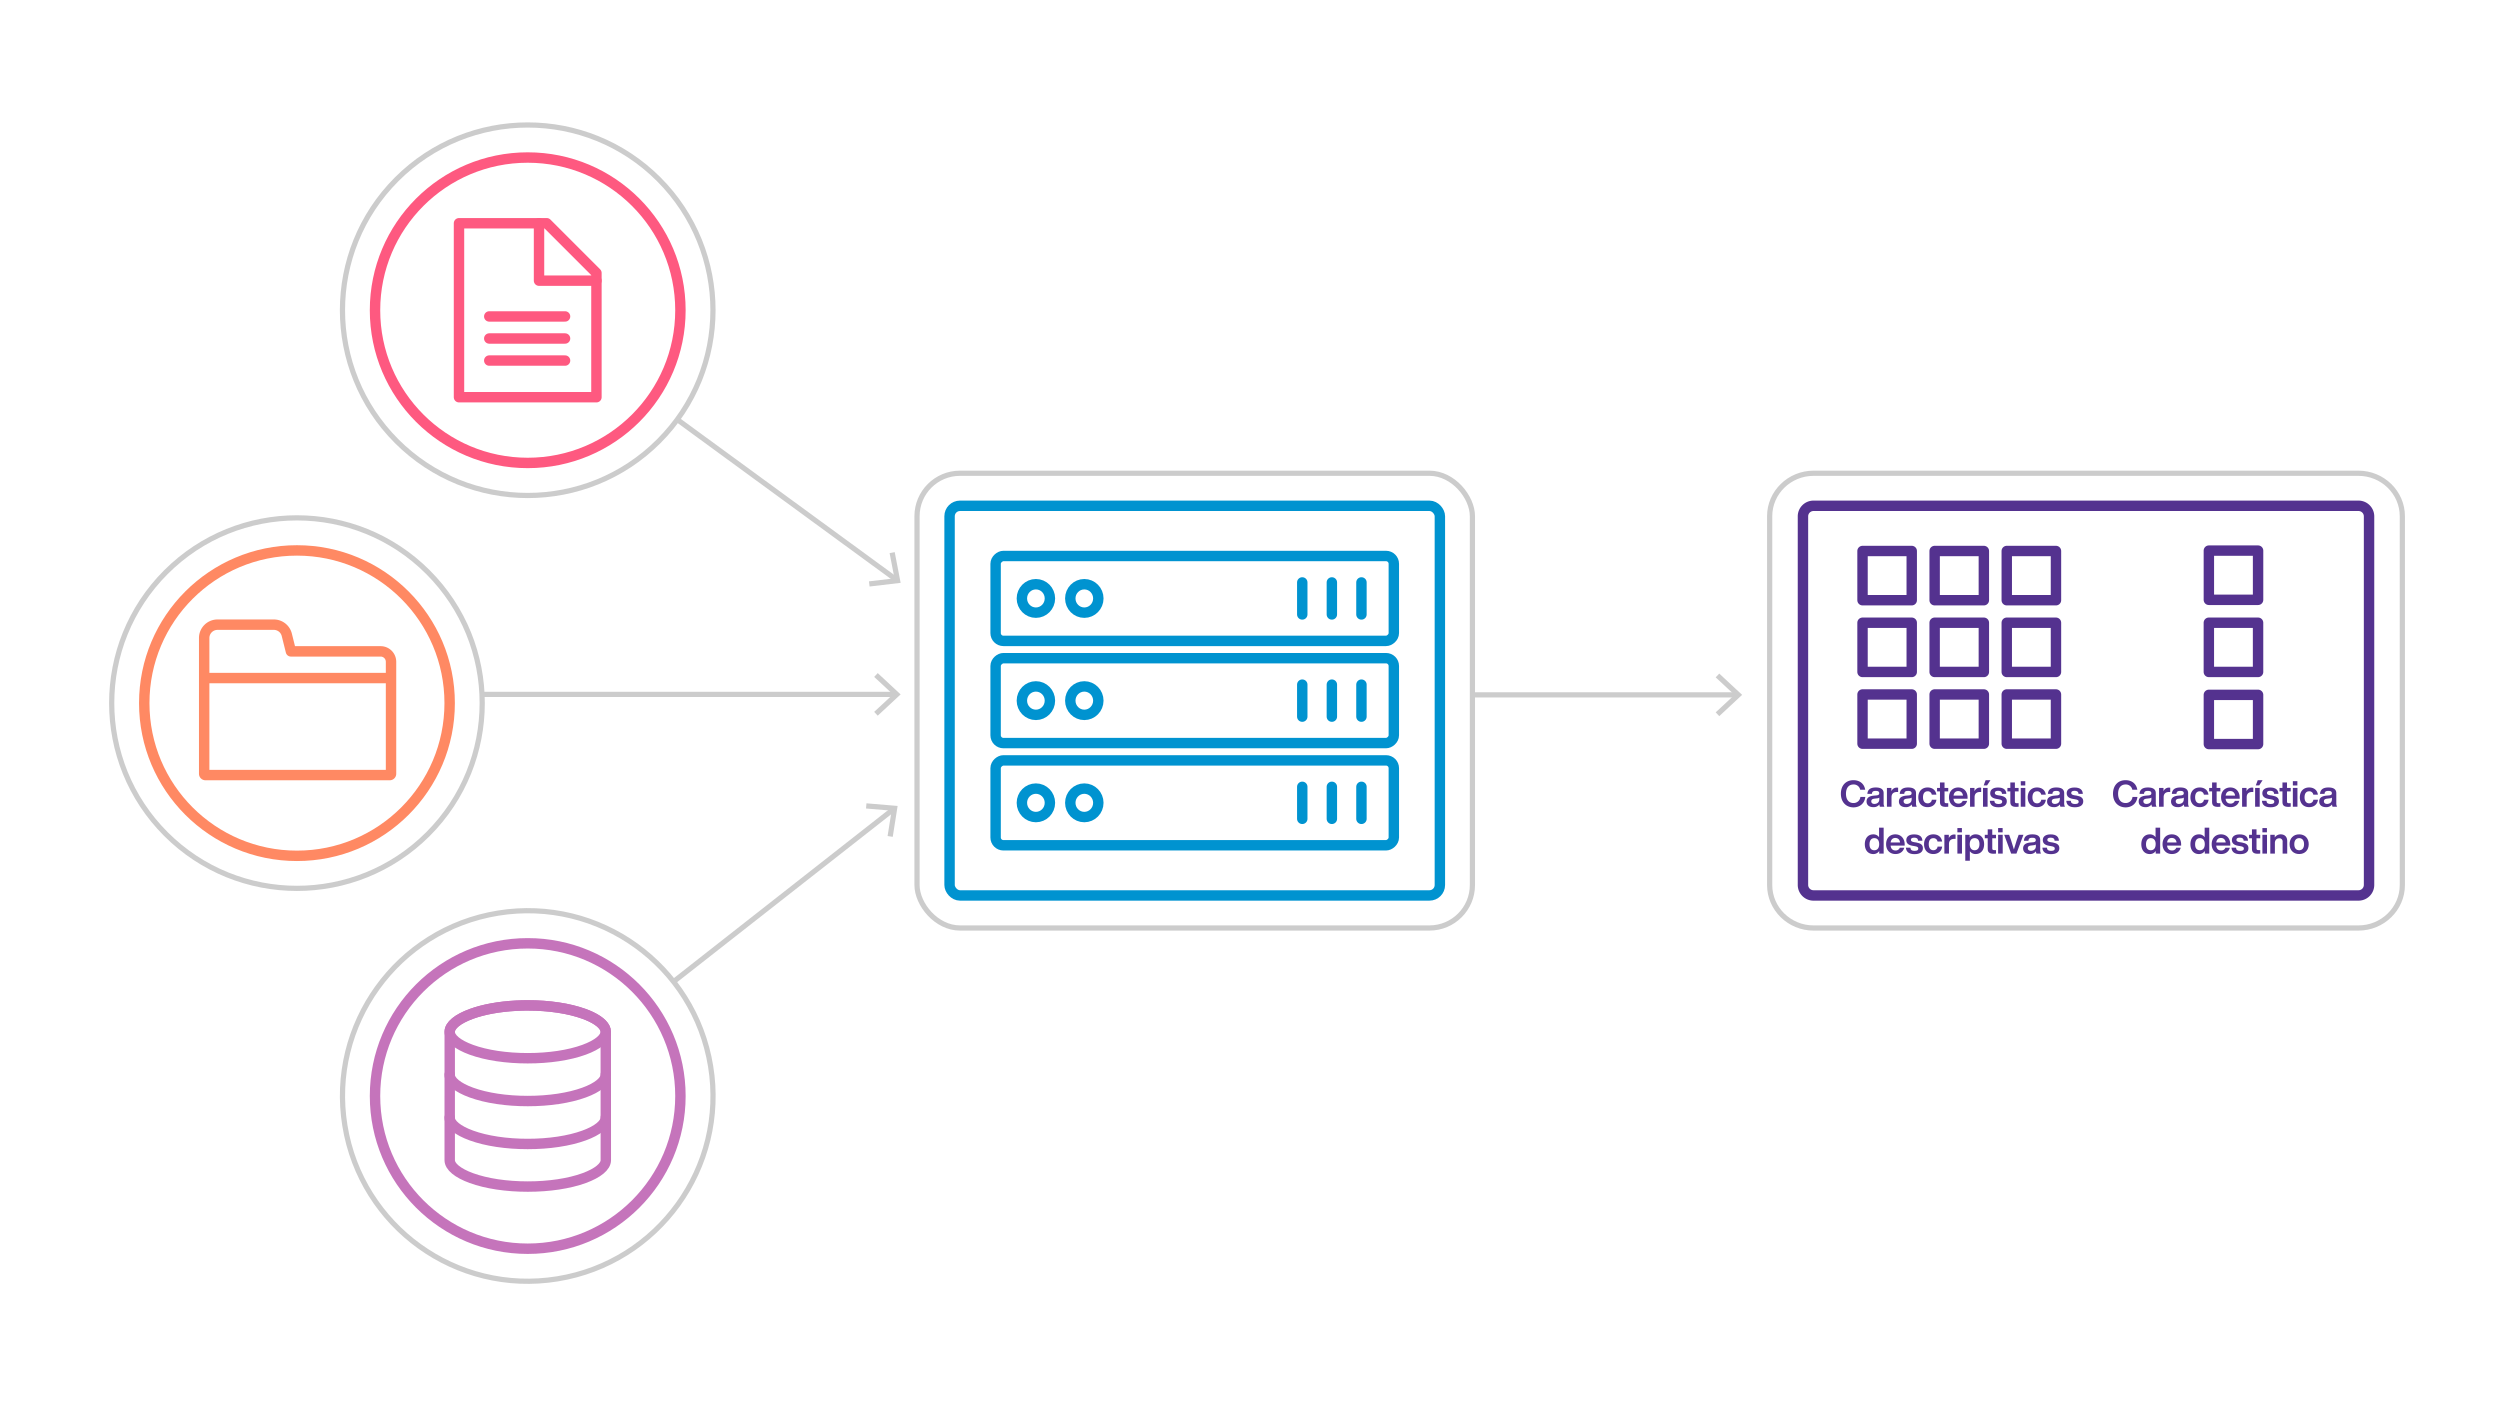 <svg id="Layer_2" data-name="Layer 2" xmlns="http://www.w3.org/2000/svg" xmlns:xlink="http://www.w3.org/1999/xlink" viewBox="0 0 1920 1080"><defs><filter id="Dropshadow_Rev02" x="0" y="0" width="200%" height="200%" name="Dropshadow_Rev02"><feOffset result="offOut" dx="6" dy="8" in="SourceGraphic"/><feColorMatrix result="matrixOut" values="0 0 0 0 0 0 0 0 0 0 0 0 0 0 0 0 0 0 0.5 0" in="offOut"/><feGaussianBlur result="blurOut" stdDeviation="10" in="matrixOut"/></filter></defs><line x1="1333.64" y1="533.65" x2="1045.59" y2="533.65" fill="none" stroke="#ccc" stroke-miterlimit="10" stroke-width="4"/><polygon points="1320.38 517.29 1317.65 520.22 1332.1 533.65 1317.65 547.08 1320.38 550.01 1337.97 533.65 1320.38 517.29" fill="#ccc"/><rect x="704.27" y="363.46" width="426.55" height="349.24" rx="33" fill="#fff"/><rect x="704.27" y="363.46" width="426.55" height="349.24" rx="33" fill="none" stroke="#ccc" stroke-miterlimit="10" stroke-width="4"/><g filter="url(#Dropshadow_Rev02)"><rect x="729.27" y="388.46" width="376.55" height="299.24" rx="8" fill="#fff"/></g><rect x="729.27" y="388.46" width="376.55" height="299.24" rx="8" fill="#fff"/><rect x="729.27" y="388.46" width="376.55" height="299.24" rx="8" fill="none" stroke="#0093d0" stroke-miterlimit="10" stroke-width="8"/><line x1="228.06" y1="533.29" x2="687.36" y2="533.29" fill="none" stroke="#ccc" stroke-miterlimit="10" stroke-width="4"/><polygon points="674.1 549.65 671.37 546.72 685.82 533.3 671.37 519.87 674.1 516.94 691.69 533.3 674.1 549.65" fill="#ccc"/><line x1="405.29" y1="238.26" x2="688.19" y2="445.07" fill="none" stroke="#ccc" stroke-miterlimit="10" stroke-width="4"/><polygon points="667.84 450.45 667.36 446.48 686.95 444.16 683.21 424.8 687.14 424.04 691.69 447.63 667.84 450.45" fill="#ccc"/><line x1="405.29" y1="841.74" x2="685.96" y2="621.64" fill="none" stroke="#ccc" stroke-miterlimit="10" stroke-width="4"/><polygon points="685.63 642.69 681.67 642.07 684.76 622.59 665.1 620.93 665.44 616.94 689.38 618.96 685.63 642.69" fill="#ccc"/><rect x="884.94" y="385.17" width="65.21" height="305.83" rx="6" transform="translate(1455.63 -379.46) rotate(90)" fill="none" stroke="#0093d0" stroke-linecap="round" stroke-linejoin="round" stroke-width="8"/><ellipse cx="795.57" cy="538.09" rx="10.77" ry="10.93" fill="none" stroke="#0093d0" stroke-linecap="round" stroke-linejoin="round" stroke-width="8"/><ellipse cx="832.75" cy="538.09" rx="10.77" ry="10.93" fill="none" stroke="#0093d0" stroke-linecap="round" stroke-linejoin="round" stroke-width="8"/><line x1="1045.59" y1="525.8" x2="1045.59" y2="550.37" fill="none" stroke="#0093d0" stroke-linecap="round" stroke-linejoin="round" stroke-width="8"/><line x1="1022.87" y1="525.8" x2="1022.87" y2="550.37" fill="none" stroke="#0093d0" stroke-linecap="round" stroke-linejoin="round" stroke-width="8"/><line x1="1000.14" y1="525.8" x2="1000.14" y2="550.37" fill="none" stroke="#0093d0" stroke-linecap="round" stroke-linejoin="round" stroke-width="8"/><rect x="884.94" y="306.69" width="65.21" height="305.83" rx="6" transform="translate(1377.15 -457.94) rotate(90)" fill="none" stroke="#0093d0" stroke-linecap="round" stroke-linejoin="round" stroke-width="8"/><ellipse cx="795.57" cy="459.6" rx="10.77" ry="10.93" fill="none" stroke="#0093d0" stroke-linecap="round" stroke-linejoin="round" stroke-width="8"/><ellipse cx="832.75" cy="459.6" rx="10.77" ry="10.93" fill="none" stroke="#0093d0" stroke-linecap="round" stroke-linejoin="round" stroke-width="8"/><line x1="1045.59" y1="447.31" x2="1045.59" y2="471.89" fill="none" stroke="#0093d0" stroke-linecap="round" stroke-linejoin="round" stroke-width="8"/><line x1="1022.87" y1="447.31" x2="1022.87" y2="471.89" fill="none" stroke="#0093d0" stroke-linecap="round" stroke-linejoin="round" stroke-width="8"/><line x1="1000.14" y1="447.31" x2="1000.14" y2="471.89" fill="none" stroke="#0093d0" stroke-linecap="round" stroke-linejoin="round" stroke-width="8"/><rect x="884.94" y="463.66" width="65.21" height="305.83" rx="6" transform="translate(1534.12 -300.97) rotate(90)" fill="none" stroke="#0093d0" stroke-linecap="round" stroke-linejoin="round" stroke-width="8"/><ellipse cx="795.57" cy="616.57" rx="10.77" ry="10.93" fill="none" stroke="#0093d0" stroke-linecap="round" stroke-linejoin="round" stroke-width="8"/><ellipse cx="832.75" cy="616.57" rx="10.77" ry="10.93" fill="none" stroke="#0093d0" stroke-linecap="round" stroke-linejoin="round" stroke-width="8"/><line x1="1045.59" y1="604.28" x2="1045.59" y2="628.86" fill="none" stroke="#0093d0" stroke-linecap="round" stroke-linejoin="round" stroke-width="8"/><line x1="1022.87" y1="604.28" x2="1022.87" y2="628.86" fill="none" stroke="#0093d0" stroke-linecap="round" stroke-linejoin="round" stroke-width="8"/><line x1="1000.14" y1="604.28" x2="1000.14" y2="628.86" fill="none" stroke="#0093d0" stroke-linecap="round" stroke-linejoin="round" stroke-width="8"/><circle cx="405.29" cy="238.26" r="142.28" transform="translate(-49.77 356.37) rotate(-45)" fill="#fff"/><circle cx="405.29" cy="238.26" r="142.28" transform="translate(-49.77 356.37) rotate(-45)" fill="none" stroke="#ccc" stroke-miterlimit="10" stroke-width="4"/><g filter="url(#Dropshadow_Rev02)"><circle cx="405.29" cy="238.26" r="117.28" fill="#fff"/></g><circle cx="405.29" cy="238.26" r="117.28" fill="#fff"/><circle cx="405.29" cy="238.26" r="117.28" fill="none" stroke="#fe5980" stroke-miterlimit="10" stroke-width="8"/><circle cx="405.29" cy="841.74" r="142.28" transform="translate(-129.6 75.79) rotate(-9.22)" fill="#fff"/><circle cx="405.29" cy="841.74" r="142.28" transform="translate(-129.6 75.79) rotate(-9.22)" fill="none" stroke="#ccc" stroke-miterlimit="10" stroke-width="4"/><g filter="url(#Dropshadow_Rev02)"><circle cx="405.29" cy="841.74" r="117.28" fill="#fff"/></g><circle cx="405.29" cy="841.74" r="117.28" fill="#fff"/><circle cx="405.29" cy="841.74" r="117.28" fill="none" stroke="#c574bb" stroke-miterlimit="10" stroke-width="8"/><circle cx="228.06" cy="540" r="142.28" transform="translate(-315.04 319.42) rotate(-45)" fill="#fff"/><circle cx="228.06" cy="540" r="142.28" transform="translate(-315.04 319.42) rotate(-45)" fill="none" stroke="#ccc" stroke-miterlimit="10" stroke-width="4"/><g filter="url(#Dropshadow_Rev02)"><circle cx="228.06" cy="540" r="117.28" fill="#fff"/></g><circle cx="228.06" cy="540" r="117.28" fill="#fff"/><circle cx="228.06" cy="540" r="117.28" fill="none" stroke="#ff8963" stroke-miterlimit="10" stroke-width="8"/><path d="M465.23,792.44c0-4-4-8.05-11.2-11.51l-.85-.39-1.77-.78c-.91-.38-1.86-.75-2.86-1.11-11.52-4.19-26.88-6.5-43.26-6.5h-1.54c-1,0-2,0-3,.06-1.52,0-3,.1-4.51.18-12.92.69-24.82,2.85-34.18,6.26-10.6,3.86-16.68,8.88-16.68,13.79V891c0,4.91,6.08,9.93,16.68,13.79,11.52,4.19,26.89,6.5,43.27,6.5s31.74-2.31,43.26-6.5c10.6-3.86,16.68-8.88,16.68-13.79Z" fill="none" stroke="#c574bb" stroke-linecap="round" stroke-linejoin="round" stroke-width="8"/><path d="M362,806.23c11.52,4.19,26.89,6.5,43.27,6.5s31.74-2.31,43.26-6.5c10.6-3.86,16.68-8.89,16.68-13.79,0-4-4-8.05-11.2-11.51l-.85-.39-1.77-.78c-.91-.38-1.86-.75-2.86-1.11-11.52-4.19-26.88-6.5-43.26-6.5h-1.54c-1,0-2,0-3,.06-1.52,0-3,.1-4.51.18-12.92.69-24.82,2.85-34.18,6.26-10.6,3.86-16.68,8.88-16.68,13.79S351.42,802.37,362,806.23Z" fill="none" stroke="#c574bb" stroke-linecap="round" stroke-linejoin="round" stroke-width="8"/><path d="M345.34,825.3c0,4.91,6.08,9.94,16.68,13.79,11.52,4.2,26.89,6.51,43.27,6.51s31.74-2.31,43.26-6.51c10.6-3.85,16.68-8.88,16.68-13.79" fill="none" stroke="#c574bb" stroke-linecap="round" stroke-linejoin="round" stroke-width="8"/><path d="M345.34,858.27c0,4.91,6.08,9.94,16.68,13.79,11.52,4.2,26.89,6.51,43.27,6.51s31.74-2.31,43.26-6.51c10.6-3.85,16.68-8.88,16.68-13.79" fill="none" stroke="#c574bb" stroke-linecap="round" stroke-linejoin="round" stroke-width="8"/><path d="M292.31,500.25H223.43l-3.18-12.74a10.25,10.25,0,0,0-9.95-7.76H167.06A10.25,10.25,0,0,0,156.81,490V594.25a1,1,0,0,0,1,1h141.5a1,1,0,0,0,1-1v-86A8,8,0,0,0,292.31,500.25Z" fill="none" stroke="#ff8963" stroke-linejoin="round" stroke-width="8"/><line x1="156.81" y1="520.75" x2="300.31" y2="520.75" fill="none" stroke="#ff8963" stroke-miterlimit="10" stroke-width="8"/><polygon points="458.06 305.06 352.51 305.06 352.51 171.46 419.89 171.46 458.06 209.64 458.06 305.06" fill="none" stroke="#fe5980" stroke-linecap="round" stroke-linejoin="round" stroke-width="8"/><polyline points="458.06 215.55 413.97 215.55 413.97 171.46" fill="none" stroke="#fe5980" stroke-linecap="round" stroke-linejoin="round" stroke-width="8"/><line x1="375.75" y1="243.03" x2="433.96" y2="243.03" fill="none" stroke="#fe5980" stroke-linecap="round" stroke-linejoin="round" stroke-width="8"/><line x1="375.75" y1="259.97" x2="433.96" y2="259.97" fill="none" stroke="#fe5980" stroke-linecap="round" stroke-linejoin="round" stroke-width="8"/><line x1="375.75" y1="276.91" x2="433.96" y2="276.91" fill="none" stroke="#fe5980" stroke-linecap="round" stroke-linejoin="round" stroke-width="8"/><path d="M1392.85,712.71c-18.61,0-33.75-14.81-33.75-33V396.46c0-18.19,15.14-33,33.75-33h418.4c18.61,0,33.75,14.81,33.75,33V679.71c0,18.19-15.14,33-33.75,33Z" fill="#fff"/><path d="M1392.85,712.71c-18.61,0-33.75-14.81-33.75-33V396.46c0-18.19,15.14-33,33.75-33h418.4c18.61,0,33.75,14.81,33.75,33V679.71c0,18.19-15.14,33-33.75,33Z" fill="none" stroke="#ccc" stroke-miterlimit="10" stroke-width="4"/><g filter="url(#Dropshadow_Rev02)"><path d="M1384.67,679.71a8.11,8.11,0,0,0,8.18,8h418.4a8.11,8.11,0,0,0,8.18-8V396.46a8.11,8.11,0,0,0-8.18-8h-418.4a8.11,8.11,0,0,0-8.18,8Z" fill="#fff"/></g><path d="M1384.67,679.71a8.11,8.11,0,0,0,8.18,8h418.4a8.11,8.11,0,0,0,8.18-8V396.46a8.11,8.11,0,0,0-8.18-8h-418.4a8.11,8.11,0,0,0-8.18,8Z" fill="#fff"/><path d="M1384.67,679.71a8.11,8.11,0,0,0,8.18,8h418.4a8.11,8.11,0,0,0,8.18-8V396.46a8.11,8.11,0,0,0-8.18-8h-418.4a8.11,8.11,0,0,0-8.18,8Z" fill="none" stroke="#54328f" stroke-miterlimit="10" stroke-width="8"/><rect x="1430.42" y="423.17" width="37.79" height="37.79" fill="none" stroke="#54328f" stroke-linecap="round" stroke-linejoin="round" stroke-width="8"/><rect x="1485.81" y="423.17" width="37.79" height="37.79" fill="none" stroke="#54328f" stroke-linecap="round" stroke-linejoin="round" stroke-width="8"/><rect x="1541.19" y="423.17" width="37.79" height="37.79" fill="none" stroke="#54328f" stroke-linecap="round" stroke-linejoin="round" stroke-width="8"/><rect x="1430.42" y="478.27" width="37.79" height="37.79" fill="none" stroke="#54328f" stroke-linecap="round" stroke-linejoin="round" stroke-width="8"/><rect x="1485.81" y="478.27" width="37.79" height="37.79" fill="none" stroke="#54328f" stroke-linecap="round" stroke-linejoin="round" stroke-width="8"/><rect x="1541.19" y="478.27" width="37.79" height="37.79" fill="none" stroke="#54328f" stroke-linecap="round" stroke-linejoin="round" stroke-width="8"/><rect x="1430.42" y="533.36" width="37.79" height="37.79" fill="none" stroke="#54328f" stroke-linecap="round" stroke-linejoin="round" stroke-width="8"/><rect x="1485.81" y="533.36" width="37.79" height="37.79" fill="none" stroke="#54328f" stroke-linecap="round" stroke-linejoin="round" stroke-width="8"/><rect x="1541.19" y="533.36" width="37.79" height="37.79" fill="none" stroke="#54328f" stroke-linecap="round" stroke-linejoin="round" stroke-width="8"/><rect x="1696.4" y="422.88" width="37.79" height="37.79" transform="translate(2157.08 -1273.52) rotate(90)" fill="none" stroke="#54328f" stroke-linecap="round" stroke-linejoin="round" stroke-width="8"/><rect x="1696.4" y="478.27" width="37.79" height="37.79" transform="translate(2212.46 -1218.14) rotate(90)" fill="none" stroke="#54328f" stroke-linecap="round" stroke-linejoin="round" stroke-width="8"/><rect x="1696.4" y="533.65" width="37.79" height="37.79" transform="translate(2267.85 -1162.75) rotate(90)" fill="none" stroke="#54328f" stroke-linecap="round" stroke-linejoin="round" stroke-width="8"/><path d="M1413.8,609.6c0-6.44,3.89-10.42,9.66-10.42,4.42,0,8.18,2.38,9,7.31h-3.83a5,5,0,0,0-5.21-4c-3.55,0-5.71,2.66-5.71,7.12s2.16,7.11,5.71,7.11a5.16,5.16,0,0,0,5.35-4.65h3.78c-.56,5.26-4.56,8-9.13,8C1417.78,620,1413.8,616,1413.8,609.6Z" fill="#54328f"/><path d="M1443.77,619.56a4.83,4.83,0,0,1-.39-1.76,5.38,5.38,0,0,1-4.65,2.1c-3.08,0-5.21-1.54-5.21-4.34,0-2.41,1.46-4.12,5.55-4.51l2.18-.19c1.35-.17,2-.59,2-1.66s-.59-1.79-2.64-1.79-2.85.53-3,2.3h-3.47c.19-3.05,2-4.93,6.49-4.93,4.31,0,6,1.74,6,4.34v7.7a5.46,5.46,0,0,0,.59,2.74Zm-.47-5.71v-1.31a2.85,2.85,0,0,1-1.66.58l-1.9.23c-2,.22-2.6.92-2.6,2.07s.81,2,2.43,2C1441.45,617.38,1443.3,616.37,1443.3,613.85Z" fill="#54328f"/><path d="M1457.76,605v3.25h-.9c-2.6,0-4.17,1.28-4.17,4v7.33h-3.53V605.12h3.42v2.57a4.41,4.41,0,0,1,4.31-2.8A4.25,4.25,0,0,1,1457.76,605Z" fill="#54328f"/><path d="M1468.62,619.56a4.45,4.45,0,0,1-.39-1.76,5.39,5.39,0,0,1-4.65,2.1c-3.08,0-5.21-1.54-5.21-4.34,0-2.41,1.46-4.12,5.54-4.51l2.19-.19c1.34-.17,2-.59,2-1.66s-.59-1.79-2.63-1.79-2.86.53-3,2.3H1459c.2-3.05,2-4.93,6.5-4.93,4.31,0,6,1.74,6,4.34v7.7a5.36,5.36,0,0,0,.59,2.74Zm-.48-5.71v-1.31a2.79,2.79,0,0,1-1.65.58l-1.9.23c-2,.22-2.61.92-2.61,2.07s.81,2,2.44,2C1466.29,617.38,1468.14,616.37,1468.14,613.85Z" fill="#54328f"/><path d="M1473.26,612.34c0-4.62,2.83-7.56,7.14-7.56,3.78,0,6.3,2.16,6.72,5.54h-3.53a3,3,0,0,0-3.19-2.6c-2.1,0-3.53,1.46-3.53,4.62s1.48,4.62,3.53,4.62a3.07,3.07,0,0,0,3.25-2.77h3.52c-.39,3.53-3.08,5.71-6.77,5.71C1476.11,619.9,1473.26,617,1473.26,612.34Z" fill="#54328f"/><path d="M1493.4,607.8v7.82c0,1,.47,1.26,1.65,1.26h1.2v2.68c-.64.06-1.29.12-1.85.12-3.05,0-4.5-1-4.5-3.7V607.8h-2.24v-2.68h2.24v-4.2h3.5v4.2h2.85v2.68Z" fill="#54328f"/><path d="M1511.1,613.43h-10.81c.25,2.58,1.71,3.73,3.75,3.73a3.29,3.29,0,0,0,3.3-2.08h3.39c-.73,2.94-3.25,4.82-6.72,4.82-4.25,0-7.19-2.94-7.19-7.56s2.85-7.56,7.14-7.56,7.14,3.22,7.14,7.81ZM1500.32,611h7.25c-.28-2.05-1.54-3.45-3.64-3.45C1502.05,607.52,1500.65,608.59,1500.32,611Z" fill="#54328f"/><path d="M1521.54,605v3.25h-.89c-2.61,0-4.17,1.28-4.17,4v7.33H1513V605.12h3.41v2.57a4.42,4.42,0,0,1,4.32-2.8A4.15,4.15,0,0,1,1521.54,605Z" fill="#54328f"/><path d="M1522.94,605.12h3.53v14.44h-3.53Zm2-5.91h3.72l-2.6,4h-2.6Z" fill="#54328f"/><path d="M1528.18,615h3.44c.2,1.82,1.12,2.47,3.22,2.47s2.86-.65,2.86-1.74-.65-1.54-2.83-1.9l-1.65-.28c-3.11-.54-4.74-1.91-4.74-4.37,0-2.72,2.13-4.37,6-4.37,4.45,0,6.27,1.93,6.38,4.9h-3.33c-.09-1.85-1.23-2.38-3-2.38s-2.52.64-2.52,1.68.84,1.48,2.4,1.76l1.82.28c3.48.62,5,1.91,5,4.4,0,2.91-2.38,4.54-6.42,4.54S1528.4,618.47,1528.18,615Z" fill="#54328f"/><path d="M1547.43,607.8v7.82c0,1,.48,1.26,1.65,1.26h1.21v2.68c-.65.06-1.29.12-1.85.12-3,0-4.51-1-4.51-3.7V607.8h-2.24v-2.68h2.24v-4.2h3.5v4.2h2.86v2.68Z" fill="#54328f"/><path d="M1551.93,605.12h3.52v14.44h-3.52Zm0-5.18h3.48v3.3H1552Z" fill="#54328f"/><path d="M1557.3,612.34c0-4.62,2.82-7.56,7.14-7.56,3.78,0,6.3,2.16,6.72,5.54h-3.53a3,3,0,0,0-3.19-2.6c-2.1,0-3.53,1.46-3.53,4.62s1.48,4.62,3.53,4.62a3.07,3.07,0,0,0,3.24-2.77h3.53c-.39,3.53-3.08,5.71-6.77,5.71C1560.15,619.9,1557.3,617,1557.3,612.34Z" fill="#54328f"/><path d="M1582.41,619.56a4.64,4.64,0,0,1-.39-1.76,5.39,5.39,0,0,1-4.65,2.1c-3.08,0-5.21-1.54-5.21-4.34,0-2.41,1.46-4.12,5.55-4.51l2.18-.19c1.34-.17,2-.59,2-1.66s-.58-1.79-2.63-1.79-2.85.53-3,2.3h-3.47c.2-3.05,2-4.93,6.5-4.93,4.31,0,6,1.74,6,4.34v7.7a5.36,5.36,0,0,0,.59,2.74Zm-.48-5.71v-1.31a2.79,2.79,0,0,1-1.65.58l-1.9.23c-2,.22-2.61.92-2.61,2.07s.81,2,2.44,2C1580.08,617.38,1581.93,616.37,1581.93,613.85Z" fill="#54328f"/><path d="M1586.91,615h3.45c.19,1.82,1.12,2.47,3.22,2.47s2.85-.65,2.85-1.74-.64-1.54-2.82-1.9l-1.66-.28c-3.1-.54-4.73-1.91-4.73-4.37,0-2.72,2.13-4.37,6-4.37,4.46,0,6.28,1.93,6.39,4.9h-3.33c-.09-1.85-1.24-2.38-3.06-2.38s-2.52.64-2.52,1.68.84,1.48,2.41,1.76l1.82.28c3.47.62,5,1.91,5,4.4,0,2.91-2.38,4.54-6.41,4.54S1587.14,618.47,1586.91,615Z" fill="#54328f"/><path d="M1446.65,635.63v19.93h-3.41v-2a5.25,5.25,0,0,1-4.57,2.35c-4,0-6.49-3-6.49-7.56s2.49-7.56,6.49-7.56a5.14,5.14,0,0,1,4.45,2.21v-7.36Zm-3.44,12.71c0-3.05-1.43-4.65-3.73-4.65s-3.69,1.71-3.69,4.76,1.43,4.54,3.69,4.54S1443.21,651.39,1443.21,648.34Z" fill="#54328f"/><path d="M1462.8,649.43H1452c.25,2.58,1.71,3.73,3.75,3.73a3.29,3.29,0,0,0,3.3-2.08h3.39c-.73,2.94-3.25,4.82-6.72,4.82-4.26,0-7.19-2.94-7.19-7.56s2.85-7.56,7.13-7.56,7.14,3.22,7.14,7.81ZM1452,647h7.25c-.28-2.05-1.54-3.45-3.64-3.45C1453.76,643.52,1452.36,644.59,1452,647Z" fill="#54328f"/><path d="M1463.72,651h3.45c.19,1.82,1.12,2.47,3.22,2.47s2.85-.65,2.85-1.74-.64-1.54-2.83-1.9l-1.65-.28c-3.11-.54-4.73-1.91-4.73-4.37,0-2.72,2.13-4.37,6-4.37,4.45,0,6.27,1.93,6.39,4.9h-3.34c-.08-1.85-1.23-2.38-3-2.38s-2.52.64-2.52,1.68.84,1.48,2.41,1.76l1.82.28c3.47.62,5,1.91,5,4.4,0,2.91-2.38,4.54-6.41,4.54S1464,654.47,1463.72,651Z" fill="#54328f"/><path d="M1477.68,648.34c0-4.62,2.82-7.56,7.13-7.56,3.79,0,6.31,2.16,6.73,5.54H1488a3,3,0,0,0-3.2-2.6c-2.1,0-3.52,1.46-3.52,4.62s1.48,4.62,3.52,4.62a3.07,3.07,0,0,0,3.25-2.77h3.53c-.39,3.53-3.08,5.71-6.78,5.71C1480.53,655.9,1477.68,653,1477.68,648.34Z" fill="#54328f"/><path d="M1501.88,641v3.25h-.9c-2.6,0-4.17,1.28-4.17,4v7.33h-3.53V641.12h3.42v2.57a4.41,4.41,0,0,1,4.31-2.8A4.25,4.25,0,0,1,1501.88,641Z" fill="#54328f"/><path d="M1503.27,641.12h3.53v14.44h-3.53Zm0-5.18h3.47v3.3h-3.47Z" fill="#54328f"/><path d="M1523.8,648.34c0,4.59-2.49,7.56-6.47,7.56a5.17,5.17,0,0,1-4.48-2.21v7.36h-3.52V641.12h3.38v2.07a5.21,5.21,0,0,1,4.62-2.41C1521.31,640.78,1523.8,643.75,1523.8,648.34Zm-3.58-.11c0-3.05-1.43-4.54-3.73-4.54s-3.72,1.6-3.72,4.65,1.43,4.65,3.72,4.65S1520.22,651.28,1520.22,648.23Z" fill="#54328f"/><path d="M1530.06,643.8v7.82c0,1,.48,1.26,1.65,1.26h1.21v2.68c-.65.06-1.29.12-1.85.12-3,0-4.51-1-4.51-3.7V643.8h-2.24v-2.68h2.24v-4.2h3.5v4.2h2.86v2.68Z" fill="#54328f"/><path d="M1534.55,641.12h3.53v14.44h-3.53Zm0-5.18h3.47v3.3h-3.47Z" fill="#54328f"/><path d="M1554,641.12l-5.38,14.44h-4.06l-5.35-14.44H1543l1.4,3.89c.76,2.38,1.54,5,2.27,7.36.73-2.43,1.51-5,2.27-7.39l1.4-3.86Z" fill="#54328f"/><path d="M1564,655.56a4.62,4.62,0,0,1-.4-1.76,5.38,5.38,0,0,1-4.65,2.1c-3.08,0-5.2-1.54-5.2-4.34,0-2.41,1.45-4.12,5.54-4.51l2.18-.19c1.35-.17,2-.59,2-1.66s-.59-1.79-2.63-1.79-2.86.53-3,2.3h-3.47c.19-3.05,2-4.93,6.5-4.93,4.31,0,6,1.74,6,4.34v7.7a5.46,5.46,0,0,0,.59,2.74Zm-.48-5.71v-1.31a2.85,2.85,0,0,1-1.65.58l-1.91.23c-2,.22-2.6.92-2.6,2.07s.81,2,2.43,2C1561.71,653.38,1563.56,652.37,1563.56,649.85Z" fill="#54328f"/><path d="M1568.54,651H1572c.2,1.82,1.12,2.47,3.22,2.47s2.86-.65,2.86-1.74-.64-1.54-2.83-1.9l-1.65-.28c-3.11-.54-4.73-1.91-4.73-4.37,0-2.72,2.12-4.37,6-4.37,4.45,0,6.27,1.93,6.38,4.9h-3.33c-.08-1.85-1.23-2.38-3.05-2.38s-2.52.64-2.52,1.68.84,1.48,2.41,1.76l1.82.28c3.47.62,5,1.91,5,4.4,0,2.91-2.38,4.54-6.41,4.54S1568.76,654.47,1568.54,651Z" fill="#54328f"/><path d="M1622.79,609.6c0-6.44,3.89-10.42,9.66-10.42,4.42,0,8.17,2.38,9,7.31h-3.83a5,5,0,0,0-5.21-4c-3.56,0-5.71,2.66-5.71,7.12s2.15,7.11,5.71,7.11a5.15,5.15,0,0,0,5.34-4.65h3.79c-.57,5.26-4.57,8-9.13,8C1626.76,620,1622.79,616,1622.79,609.6Z" fill="#54328f"/><path d="M1652.76,619.56a4.45,4.45,0,0,1-.39-1.76,5.39,5.39,0,0,1-4.65,2.1c-3.08,0-5.21-1.54-5.21-4.34,0-2.41,1.46-4.12,5.54-4.51l2.19-.19c1.34-.17,2-.59,2-1.66s-.59-1.79-2.63-1.79-2.86.53-3,2.3h-3.47c.2-3.05,2-4.93,6.5-4.93,4.31,0,6,1.74,6,4.34v7.7a5.36,5.36,0,0,0,.59,2.74Zm-.48-5.71v-1.31a2.79,2.79,0,0,1-1.65.58l-1.9.23c-2,.22-2.61.92-2.61,2.07s.81,2,2.44,2C1650.43,617.38,1652.28,616.37,1652.28,613.85Z" fill="#54328f"/><path d="M1666.74,605v3.25h-.89c-2.61,0-4.17,1.28-4.17,4v7.33h-3.53V605.12h3.41v2.57a4.42,4.42,0,0,1,4.32-2.8A4.15,4.15,0,0,1,1666.74,605Z" fill="#54328f"/><path d="M1677.6,619.56a4.83,4.83,0,0,1-.39-1.76,5.38,5.38,0,0,1-4.65,2.1c-3.08,0-5.2-1.54-5.2-4.34,0-2.41,1.45-4.12,5.54-4.51l2.18-.19c1.35-.17,2.05-.59,2.05-1.66s-.59-1.79-2.63-1.79-2.86.53-3,2.3H1668c.19-3.05,2-4.93,6.49-4.93,4.32,0,6,1.74,6,4.34v7.7a5.46,5.46,0,0,0,.59,2.74Zm-.47-5.71v-1.31a2.85,2.85,0,0,1-1.65.58l-1.91.23c-2,.22-2.6.92-2.6,2.07s.81,2,2.43,2C1675.28,617.38,1677.13,616.37,1677.13,613.85Z" fill="#54328f"/><path d="M1682.24,612.34c0-4.62,2.83-7.56,7.14-7.56,3.78,0,6.3,2.16,6.72,5.54h-3.52a3,3,0,0,0-3.2-2.6c-2.1,0-3.52,1.46-3.52,4.62s1.48,4.62,3.52,4.62a3.07,3.07,0,0,0,3.25-2.77h3.53c-.39,3.53-3.08,5.71-6.78,5.71C1685.1,619.9,1682.24,617,1682.24,612.34Z" fill="#54328f"/><path d="M1702.38,607.8v7.82c0,1,.48,1.26,1.65,1.26h1.21v2.68c-.65.06-1.29.12-1.85.12-3.05,0-4.51-1-4.51-3.7V607.8h-2.24v-2.68h2.24v-4.2h3.5v4.2h2.86v2.68Z" fill="#54328f"/><path d="M1720.08,613.43h-10.81c.26,2.58,1.71,3.73,3.76,3.73a3.29,3.29,0,0,0,3.3-2.08h3.39c-.73,2.94-3.25,4.82-6.72,4.82-4.26,0-7.2-2.94-7.2-7.56s2.86-7.56,7.14-7.56,7.14,3.22,7.14,7.81ZM1709.3,611h7.25c-.28-2.05-1.54-3.45-3.63-3.45C1711,607.52,1709.64,608.59,1709.3,611Z" fill="#54328f"/><path d="M1730.53,605v3.25h-.9c-2.6,0-4.17,1.28-4.17,4v7.33h-3.53V605.12h3.42v2.57a4.41,4.41,0,0,1,4.31-2.8A4.25,4.25,0,0,1,1730.53,605Z" fill="#54328f"/><path d="M1731.93,605.12h3.53v14.44h-3.53Zm2-5.91h3.72l-2.6,4h-2.61Z" fill="#54328f"/><path d="M1737.16,615h3.45c.19,1.82,1.12,2.47,3.22,2.47s2.85-.65,2.85-1.74-.64-1.54-2.83-1.9l-1.65-.28c-3.11-.54-4.73-1.91-4.73-4.37,0-2.72,2.13-4.37,6-4.37,4.45,0,6.27,1.93,6.39,4.9h-3.34c-.08-1.85-1.23-2.38-3-2.38s-2.52.64-2.52,1.68.84,1.48,2.41,1.76l1.82.28c3.47.62,5,1.91,5,4.4,0,2.91-2.38,4.54-6.41,4.54S1737.39,618.47,1737.16,615Z" fill="#54328f"/><path d="M1756.42,607.8v7.82c0,1,.47,1.26,1.65,1.26h1.2v2.68c-.64.06-1.28.12-1.84.12-3.06,0-4.51-1-4.51-3.7V607.8h-2.24v-2.68h2.24v-4.2h3.5v4.2h2.85v2.68Z" fill="#54328f"/><path d="M1760.91,605.12h3.53v14.44h-3.53Zm0-5.18h3.47v3.3h-3.47Z" fill="#54328f"/><path d="M1766.28,612.34c0-4.62,2.83-7.56,7.14-7.56,3.78,0,6.3,2.16,6.72,5.54h-3.53a3,3,0,0,0-3.19-2.6c-2.1,0-3.53,1.46-3.53,4.62s1.49,4.62,3.53,4.62a3.07,3.07,0,0,0,3.25-2.77h3.53c-.39,3.53-3.08,5.71-6.78,5.71C1769.14,619.9,1766.28,617,1766.28,612.34Z" fill="#54328f"/><path d="M1791.4,619.56a4.62,4.62,0,0,1-.4-1.76,5.37,5.37,0,0,1-4.64,2.1c-3.08,0-5.21-1.54-5.21-4.34,0-2.41,1.45-4.12,5.54-4.51l2.19-.19c1.34-.17,2-.59,2-1.66s-.59-1.79-2.63-1.79-2.86.53-3,2.3h-3.47c.2-3.05,2-4.93,6.5-4.93,4.31,0,6,1.74,6,4.34v7.7a5.46,5.46,0,0,0,.59,2.74Zm-.48-5.71v-1.31a2.85,2.85,0,0,1-1.65.58l-1.91.23c-2,.22-2.6.92-2.6,2.07s.81,2,2.44,2C1789.07,617.38,1790.92,616.37,1790.92,613.85Z" fill="#54328f"/><path d="M1659,635.63v19.93h-3.42v-2a5.22,5.22,0,0,1-4.56,2.35c-4,0-6.49-3-6.49-7.56s2.49-7.56,6.49-7.56a5.14,5.14,0,0,1,4.45,2.21v-7.36Zm-3.44,12.71c0-3.05-1.43-4.65-3.73-4.65s-3.69,1.71-3.69,4.76,1.43,4.54,3.69,4.54S1655.53,651.39,1655.53,648.34Z" fill="#54328f"/><path d="M1675.12,649.43h-10.8c.25,2.58,1.7,3.73,3.75,3.73a3.29,3.29,0,0,0,3.3-2.08h3.39c-.73,2.94-3.25,4.82-6.72,4.82-4.26,0-7.2-2.94-7.2-7.56s2.86-7.56,7.14-7.56c4.43,0,7.14,3.22,7.14,7.81ZM1664.34,647h7.26c-.28-2.05-1.54-3.45-3.64-3.45C1666.08,643.52,1664.68,644.59,1664.34,647Z" fill="#54328f"/><path d="M1696.71,635.63v19.93h-3.41v-2a5.25,5.25,0,0,1-4.57,2.35c-4,0-6.49-3-6.49-7.56s2.49-7.56,6.49-7.56a5.14,5.14,0,0,1,4.45,2.21v-7.36Zm-3.44,12.71c0-3.05-1.43-4.65-3.73-4.65s-3.69,1.71-3.69,4.76,1.43,4.54,3.69,4.54S1693.27,651.39,1693.27,648.34Z" fill="#54328f"/><path d="M1712.86,649.43h-10.8c.25,2.58,1.7,3.73,3.75,3.73a3.29,3.29,0,0,0,3.3-2.08h3.39c-.73,2.94-3.25,4.82-6.72,4.82-4.26,0-7.2-2.94-7.2-7.56s2.86-7.56,7.14-7.56c4.43,0,7.14,3.22,7.14,7.81ZM1702.08,647h7.26c-.28-2.05-1.54-3.45-3.64-3.45C1703.82,643.52,1702.42,644.59,1702.08,647Z" fill="#54328f"/><path d="M1713.78,651h3.45c.19,1.82,1.12,2.47,3.22,2.47s2.85-.65,2.85-1.74-.64-1.54-2.83-1.9l-1.65-.28c-3.11-.54-4.73-1.91-4.73-4.37,0-2.72,2.13-4.37,6-4.37,4.46,0,6.28,1.93,6.39,4.9h-3.34c-.08-1.85-1.23-2.38-3.05-2.38s-2.52.64-2.52,1.68.84,1.48,2.41,1.76l1.82.28c3.47.62,5,1.91,5,4.4,0,2.91-2.38,4.54-6.41,4.54S1714,654.47,1713.78,651Z" fill="#54328f"/><path d="M1733,643.8v7.82c0,1,.47,1.26,1.65,1.26h1.2v2.68c-.64.06-1.28.12-1.84.12-3.06,0-4.51-1-4.51-3.7V643.8h-2.24v-2.68h2.24v-4.2h3.5v4.2h2.85v2.68Z" fill="#54328f"/><path d="M1737.53,641.12h3.53v14.44h-3.53Zm0-5.18H1741v3.3h-3.47Z" fill="#54328f"/><path d="M1756.58,646v9.57h-3.53v-9a2.42,2.42,0,0,0-2.72-2.75c-1.54,0-3.22,1.07-3.22,3.64v8.09h-3.52V641.12H1747v2.07a5.35,5.35,0,0,1,4.51-2.41C1754.53,640.78,1756.58,642.54,1756.58,646Z" fill="#54328f"/><path d="M1758.4,648.34c0-4.59,3-7.56,7.37-7.56s7.33,3,7.33,7.56-2.94,7.56-7.33,7.56S1758.4,652.93,1758.4,648.34Zm11.12,0c0-3.05-1.48-4.65-3.75-4.65s-3.76,1.6-3.76,4.65,1.46,4.65,3.76,4.65S1769.52,651.39,1769.52,648.34Z" fill="#54328f"/></svg>